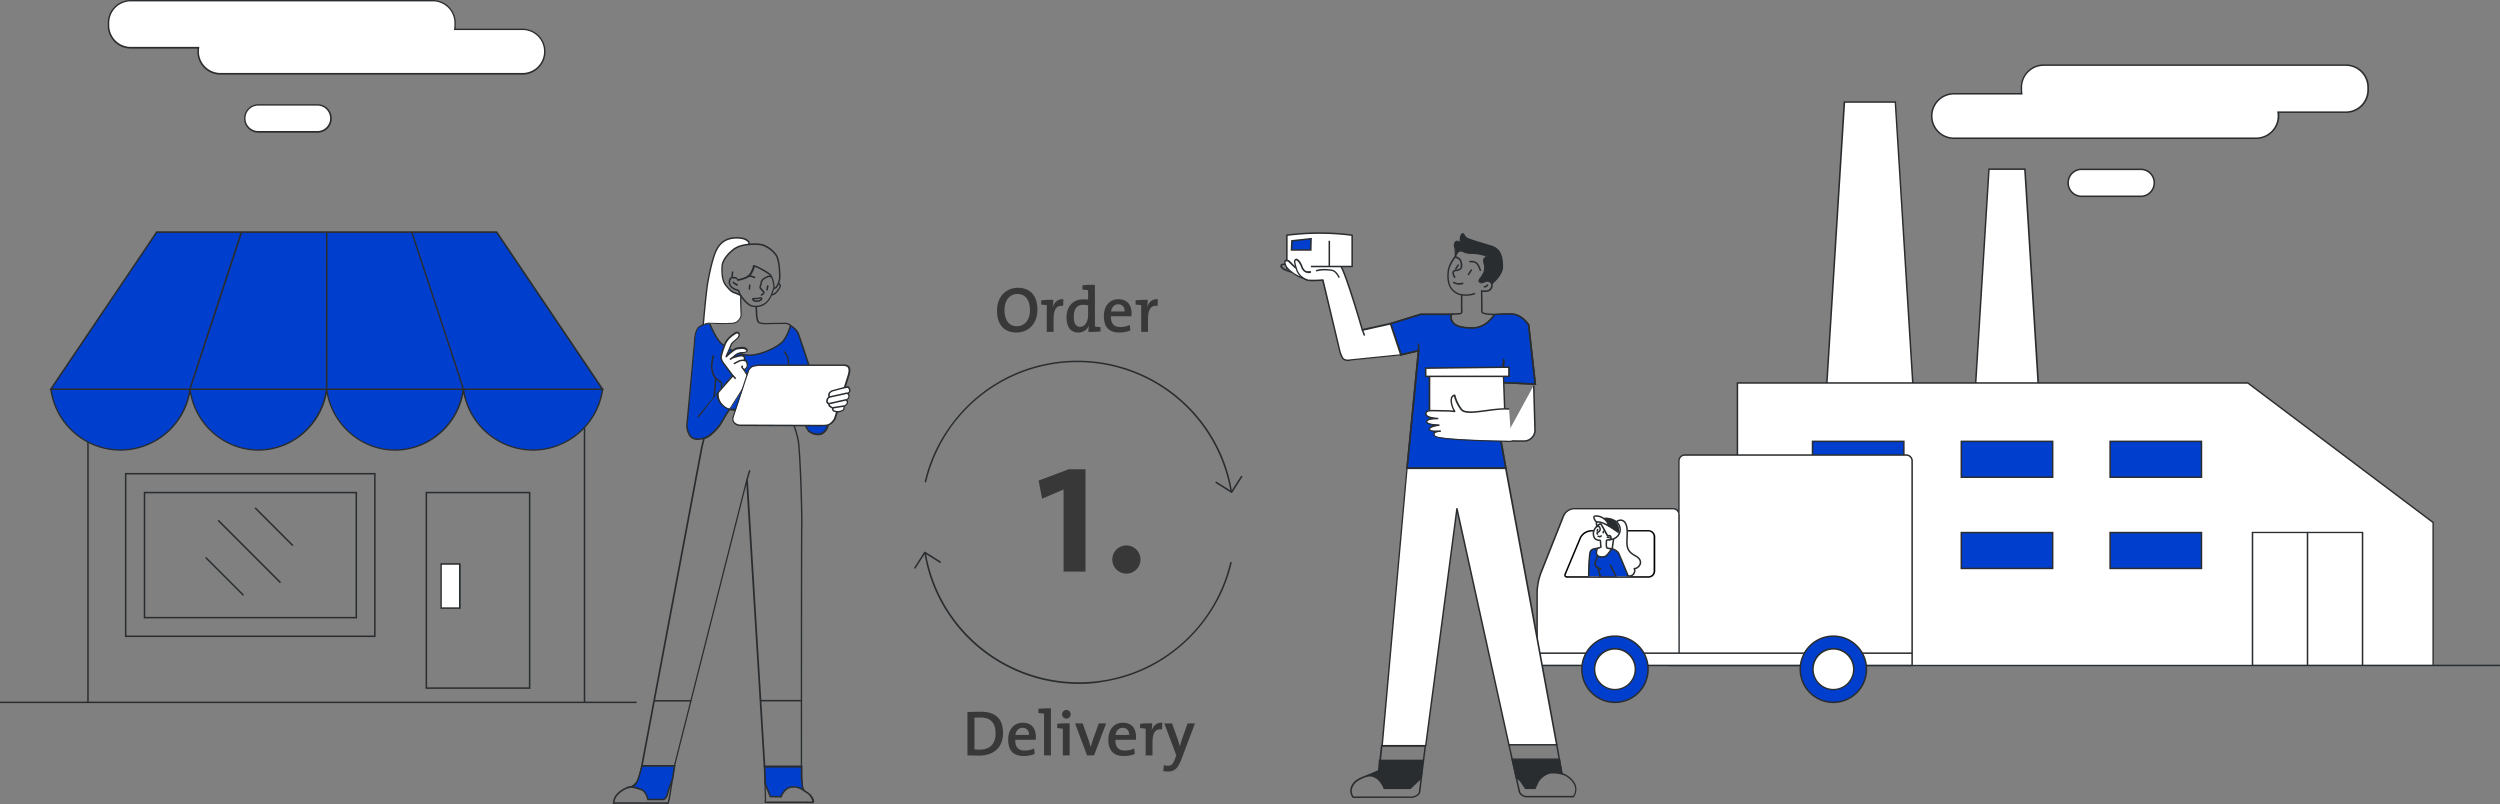 <?xml version="1.0" encoding="UTF-8"?>
<svg xmlns="http://www.w3.org/2000/svg" xmlns:xlink="http://www.w3.org/1999/xlink" viewBox="0 0 1631.3 524.7">
  <rect x="0" y="0" width="1631.3" height="524.7" fill="#808080" stroke="none"/>
  <defs>
    <style>.cls-1,.cls-13{fill:none;}.cls-12,.cls-2,.cls-6{fill:#003fce;}.cls-3,.cls-7{fill:#2a2d30;}.cls-11,.cls-4,.cls-5{fill:#fff;}.cls-5,.cls-6,.cls-7{fill-rule:evenodd;}.cls-8{isolation:isolate;}.cls-9{fill:#383838;}.cls-10{clip-path:url(#clip-path);}.cls-11,.cls-12,.cls-13{stroke:#2a2d30;stroke-linecap:round;stroke-linejoin:round;}</style>
    <clipPath id="clip-path" transform="translate(-84.2 -57.5)">
      <path class="cls-1" d="M1100.6,432.2a6.7,6.7,0,0,1,.1-3.7l9.8-40.3c1.1-4.4,4.4-8.2,7.2-8.2h37.7c2.4,0,4.4,3.4,4.4,7.5V426c0,4.1-2,7.5-4.4,7.5h-52.7A2,2,0,0,1,1100.6,432.2Z"></path>
    </clipPath>
  </defs>
  <g id="zahlung">
    <path class="cls-2" d="M252.8,351.1c-22.8,0-41.6-17.3-44.6-39.7h89.2C294.4,333.8,275.5,351.1,252.8,351.1Zm-44.7-39.6L241.8,209h55.6V311.5ZM297.4,209H353l33.7,102.5H297.5V209ZM342,351.1c-22.8,0-41.7-17.3-44.6-39.7h89.2C383.6,333.8,364.8,351.1,342,351.1Zm90,0a45.854,45.854,0,0,1-45.4-39.7h90.8A45.93,45.93,0,0,1,432,351.1Zm45.4-39.6H386.6L353,209h55.4ZM186.5,209h55.3L208.1,311.5H117.3Zm21.7,102.5a45.809,45.809,0,0,1-90.8,0Z" transform="translate(-84.2 -57.5)"></path>
    <path class="cls-3" d="M432,351.6a46.486,46.486,0,0,1-45.4-37.1c-4.2,21.4-22.9,37.1-44.6,37.1s-40.4-15.8-44.6-37.1c-4.2,21.4-22.9,37.1-44.6,37.1s-40.4-15.8-44.6-37.1a46.3,46.3,0,0,1-91.2-2.6h-.5l.4-.6-.1-.4h.3l69.1-102.5H408.6l.1.2,69,102.4h.2v.3l.5.7h-.6A46.456,46.456,0,0,1,432,351.6ZM387.2,312a45.281,45.281,0,0,0,89.6,0Zm-89.3,0c3.2,22.1,22,38.7,44,38.7s40.9-16.6,44-38.7Zm-89.2,0c3.2,22.1,22,38.7,44,38.7s40.8-16.6,44-38.7ZM118,312a45.281,45.281,0,0,0,89.6,0Zm269-1h89.4L408,209.5H353.6Zm-89.1,0H386L352.6,209.5H297.9Zm-1.1,0h0l.1-101.5H242.2L208.8,311Zm-178.5,0h89.4L241,209.5H186.7Z" transform="translate(-84.2 -57.5)"></path>
    <path class="cls-3" d="M329.4,473.2H165.7V366.1H329.3V473.2Zm-162.7-1H328.3V367.1H166.7ZM317.1,461H178V378.4H317.2V461ZM179,460H316.2V379.4H179Z" transform="translate(-84.2 -57.5)"></path>
    <rect class="cls-3" x="230.21" y="416.179" width="1" height="34.8" transform="translate(-323.233 232.695) rotate(-45.008)"></rect>
    <rect class="cls-3" x="262.494" y="383.826" width="1" height="34.8" transform="translate(-290.908 246.114) rotate(-45.016)"></rect>
    <rect class="cls-3" x="246.394" y="388.609" width="1" height="57.504" transform="translate(-306.996 239.289) rotate(-44.996)"></rect>
    <rect class="cls-4" x="287.8" y="368.1" width="12.2" height="28.8"></rect>
    <path class="cls-3" d="M384.8,454.8H371.6V425h13.2Zm-12.3-1h11.2V426H372.5Z" transform="translate(-84.2 -57.5)"></path>
    <path class="cls-3" d="M499.6,516.3H84.2v-1h56.9V345.9h1V515.3h323V336.6h1V515.3h33.5v1ZM430.3,507H361.9V378.4h68.4V507Zm-67.4-1h66.4V379.4H362.9Z" transform="translate(-84.2 -57.5)"></path>
    <path class="cls-4" d="M366.7,57.9a14.51,14.51,0,0,1,14.5,14.5v1.7a19.481,19.481,0,0,1-.2,2.5h44.2a14.5,14.5,0,0,1,0,29H228a14.51,14.51,0,0,1-14.5-14.5,21.052,21.052,0,0,1,.2-2.5H169.5A14.51,14.51,0,0,1,155,74.1V72.4a14.51,14.51,0,0,1,14.5-14.5Z" transform="translate(-84.2 -57.5)"></path>
    <path class="cls-3" d="M425.2,106.2H228a14.98,14.98,0,0,1-15-15c0-.7.1-1.3.1-2H169.5a14.98,14.98,0,0,1-15-15V72.5a14.98,14.98,0,0,1,15-15H366.6a14.98,14.98,0,0,1,15,15v1.7a13.4,13.4,0,0,1-.1,2h43.6a15,15,0,0,1,.1,30ZM169.5,58.4a14.041,14.041,0,0,0-14,14v1.7a14.041,14.041,0,0,0,14,14h44.8l-.1.6a19.419,19.419,0,0,0-.2,2.4,14.041,14.041,0,0,0,14,14H425.2a14,14,0,0,0,0-28H380.4l.1-.6a19.419,19.419,0,0,0,.2-2.4V72.4a14.041,14.041,0,0,0-14-14Z" transform="translate(-84.2 -57.5)"></path>
    <path class="cls-5" d="M291.4,143.6a8.8,8.8,0,1,0,0-17.6H252.8a8.8,8.8,0,0,0,0,17.6Z" transform="translate(-84.2 -57.5)"></path>
    <path class="cls-3" d="M291.4,144.1H252.8a9.3,9.3,0,0,1,0-18.6h38.6a9.3,9.3,0,1,1,0,18.6Zm-38.7-17.7a8.3,8.3,0,1,0,0,16.6h38.6a8.3,8.3,0,1,0,0-16.6Z" transform="translate(-84.2 -57.5)"></path>
    <path class="cls-4" d="M1417.8,100H1615a14.51,14.51,0,0,1,14.5,14.5v1.7a14.51,14.51,0,0,1-14.5,14.5h-44.2a19.481,19.481,0,0,1,.2,2.5,14.51,14.51,0,0,1-14.5,14.5H1359.3a14.5,14.5,0,0,1,0-29h44.2a19.481,19.481,0,0,1-.2-2.5v-1.7a14.384,14.384,0,0,1,14.5-14.5Z" transform="translate(-84.2 -57.5)"></path>
    <path class="cls-3" d="M1556.4,148.2H1359.2a15,15,0,0,1,0-30h43.7a13.4,13.4,0,0,1-.1-2v-1.7a14.98,14.98,0,0,1,15-15H1615a15.044,15.044,0,0,1,15,15v1.7a14.98,14.98,0,0,1-15,15h-43.6a13.4,13.4,0,0,1,.1,2A15.13,15.13,0,0,1,1556.4,148.2Zm-197.2-29a14,14,0,0,0,0,28h197.2a14.041,14.041,0,0,0,14-14,19.419,19.419,0,0,0-.2-2.4l-.1-.6h44.8a14.041,14.041,0,0,0,14-14v-1.7a14.041,14.041,0,0,0-14-14H1417.7a14.041,14.041,0,0,0-14,14v1.7a19.419,19.419,0,0,0,.2,2.4l.1.6Z" transform="translate(-84.2 -57.5)"></path>
    <path class="cls-5" d="M1481.1,185.6a8.8,8.8,0,1,0,0-17.6h-38.6a8.8,8.8,0,1,0,0,17.6Z" transform="translate(-84.2 -57.5)"></path>
    <path class="cls-3" d="M1481.1,186.1h-38.6a9.3,9.3,0,1,1,0-18.6h38.6a9.3,9.3,0,1,1,0,18.6Zm-38.6-17.6a8.3,8.3,0,1,0,0,16.6h38.6a8.3,8.3,0,1,0,0-16.6Z" transform="translate(-84.2 -57.5)"></path>
    <path class="cls-4" d="M1172.5,491.7h542.9M1382.1,167.9h23.4l8.7,139.5h-40.8Zm-94.4-43.8h33.2l11.4,183.3h-56Zm302.2,367.6H1554V405h35.9Zm35.9,0h-35.9V405h35.9Zm46.1,0h-454V307.4h333l120.9,91.1.1,93.2Z" transform="translate(-84.2 -57.5)"></path>
    <path class="cls-3" d="M1715.5,492.2H1172.6v-1h44.8V306.9h58.4l11.4-183.3h34.2v.5l11.4,182.8h40.1l8.7-139.5H1406l8.7,139.5h136.4l.1.1,121.1,91.2v93h43.1l.1,1Zm-89.2-1h45.1V398.7l-120.6-90.8H1218.4V491.3h335.1V404.5h72.8v86.7Zm-35.9,0h34.9V405.4h-34.9Zm-35.9,0h34.9V405.4h-34.9ZM1373.9,306.9h39.7L1405,168.4h-22.5Zm-97.1,0h55l-11.3-182.3h-32.3Z" transform="translate(-84.2 -57.5)"></path>
    <path class="cls-2" d="M1326.5,368.9h-59.6V345.5h59.6Z" transform="translate(-84.2 -57.5)"></path>
    <path class="cls-3" d="M1327,369.4h-60.6V345H1327Zm-59.6-1H1326V346h-58.6Z" transform="translate(-84.2 -57.5)"></path>
    <path class="cls-2" d="M1326.5,428.4h-59.6V405h59.6Z" transform="translate(-84.2 -57.5)"></path>
    <path class="cls-3" d="M1327,428.9h-60.6V404.5H1327Zm-59.6-1H1326V405.5h-58.6Z" transform="translate(-84.2 -57.5)"></path>
    <path class="cls-2" d="M1423.6,368.9H1364V345.5h59.6Z" transform="translate(-84.2 -57.5)"></path>
    <path class="cls-3" d="M1424.1,369.4h-60.6V345h60.6Zm-59.6-1h58.6V346h-58.6Z" transform="translate(-84.2 -57.5)"></path>
    <path class="cls-2" d="M1423.6,428.4H1364V405h59.6Z" transform="translate(-84.2 -57.5)"></path>
    <path class="cls-3" d="M1424.1,428.9h-60.6V404.5h60.6Zm-59.6-1h58.6V405.5h-58.6Z" transform="translate(-84.2 -57.5)"></path>
    <path class="cls-2" d="M1520.7,368.9h-59.6V345.5h59.6Z" transform="translate(-84.2 -57.5)"></path>
    <path class="cls-3" d="M1521.2,369.4h-60.6V345h60.6Zm-59.6-1h58.6V346h-58.6Z" transform="translate(-84.2 -57.5)"></path>
    <path class="cls-2" d="M1520.7,428.4h-59.6V405h59.6Z" transform="translate(-84.2 -57.5)"></path>
    <path class="cls-3" d="M1521.2,428.9h-60.6V404.5h60.6Zm-59.6-1h58.6V405.5h-58.6Z" transform="translate(-84.2 -57.5)"></path>
    <path class="cls-4" d="M1179.8,483.8h-92.7V443.9a40.524,40.524,0,0,1,2.3-12l15-37.8a8.117,8.117,0,0,1,6.6-4.5h64.9a3.9,3.9,0,0,1,3.9,3.9v90.3Zm152.1-.1H1179.8l-.1-125.4a3.9,3.9,0,0,1,3.9-3.9H1328a3.9,3.9,0,0,1,3.9,3.9V483.7Zm-219.4,8h-25.3v-8H1332v8H1112.5Z" transform="translate(-84.2 -57.5)"></path>
    <path class="cls-3" d="M1332.4,492.2H1086.7V443.8a42.469,42.469,0,0,1,2.3-12.2l15-37.8a8.528,8.528,0,0,1,7.1-4.8H1176a4.459,4.459,0,0,1,3.3,1.5V358.3a4.439,4.439,0,0,1,4.4-4.4H1328a4.439,4.439,0,0,1,4.4,4.4V492.2Zm-244.7-1h243.7v-7H1087.7Zm0-8h91.7l-.1-90.5a3.415,3.415,0,0,0-3.3-2.8h-64.9a7.366,7.366,0,0,0-6.1,4.2l-15,37.8a39.876,39.876,0,0,0-2.3,11.9v39.4Zm92.6,0h151.1V358.3a3.372,3.372,0,0,0-3.4-3.4H1183.6a3.372,3.372,0,0,0-3.4,3.4v34.4c0,.2.1.5.1.7v89.8Z" transform="translate(-84.2 -57.5)"></path>
    <path d="M1159.8,434.5h-52.7a2.222,2.222,0,0,1-2-.8,2.253,2.253,0,0,1,.1-2.1l9.8-23.4a8.823,8.823,0,0,1,7.2-4.8h37.7a4.439,4.439,0,0,1,4.4,4.4v22.4A4.51,4.51,0,0,1,1159.8,434.5Zm-37.6-30.1a7.819,7.819,0,0,0-6.3,4.2l-9.8,23.4a2.16,2.16,0,0,0-.2,1.2c0,.1.5.3,1.2.3h52.7a3.372,3.372,0,0,0,3.4-3.4V407.7a3.372,3.372,0,0,0-3.4-3.4h-37.6Z" transform="translate(-84.2 -57.5)"></path>
    <path class="cls-2" d="M1116.4,494.2a21.6,21.6,0,1,1,21.6,21.6A21.638,21.638,0,0,1,1116.4,494.2Z" transform="translate(-84.2 -57.5)"></path>
    <path class="cls-3" d="M1138,516.3a22.1,22.1,0,1,1,22.1-22.1A22.107,22.107,0,0,1,1138,516.3Zm0-43.2a21.1,21.1,0,1,0,21.1,21.1A21.169,21.169,0,0,0,1138,473.1Z" transform="translate(-84.2 -57.5)"></path>
    <path class="cls-2" d="M1258.9,494.2a21.6,21.6,0,1,1,21.6,21.6A21.638,21.638,0,0,1,1258.9,494.2Z" transform="translate(-84.2 -57.5)"></path>
    <path class="cls-3" d="M1280.5,516.3a22.1,22.1,0,1,1,22.1-22.1A22.107,22.107,0,0,1,1280.5,516.3Zm0-43.2a21.1,21.1,0,1,0,21.1,21.1A21.169,21.169,0,0,0,1280.5,473.1Z" transform="translate(-84.2 -57.5)"></path>
    <path class="cls-4" d="M1124.7,494.2a13.3,13.3,0,1,0,13.3-13.3A13.294,13.294,0,0,0,1124.7,494.2Z" transform="translate(-84.2 -57.5)"></path>
    <path class="cls-3" d="M1138,507.9a13.8,13.8,0,1,1,13.8-13.8A13.828,13.828,0,0,1,1138,507.9Zm0-26.5a12.8,12.8,0,1,0,12.8,12.8A12.825,12.825,0,0,0,1138,481.4Z" transform="translate(-84.2 -57.5)"></path>
    <path class="cls-4" d="M1267.2,494.2a13.3,13.3,0,1,0,13.3-13.3A13.294,13.294,0,0,0,1267.2,494.2Z" transform="translate(-84.2 -57.5)"></path>
    <path class="cls-3" d="M1280.5,507.9a13.8,13.8,0,1,1,13.8-13.8A13.828,13.828,0,0,1,1280.5,507.9Zm0-26.5a12.8,12.8,0,1,0,12.8,12.8A12.825,12.825,0,0,0,1280.5,481.4Z" transform="translate(-84.2 -57.5)"></path>
    <g id="Frau">
      <path class="cls-3" d="M519.8,582.2a.764.764,0,0,1-.5-.2H484.1v-.5c.2-4.2,2.9-6.7,5.3-8.4a13.956,13.956,0,0,1,5.1-2.3,5.991,5.991,0,0,0,2.9-1.3c1.7-1.4,2.5-2.7,3.4-5.5.8-2.6,1.7-6.8,1.7-6.9l.1-.4h22.2l-.1.6c-.1.8-3,20.6-3.7,23-.3,1.4-.6,1.9-1.2,1.9ZM485.2,581h34.6a4.053,4.053,0,0,0,.3-1c.6-2.1,3.1-19,3.6-22.3H503.4a66.673,66.673,0,0,1-1.6,6.6,10.88,10.88,0,0,1-3.7,6,8.355,8.355,0,0,1-3.3,1.5A13.426,13.426,0,0,0,490,574C487.9,575.5,485.6,577.6,485.2,581Z" transform="translate(-84.2 -57.5)"></path>
      <path class="cls-6" d="M523,565.7s-2.7,7.2-3.4,10-2.4,3.5-2.4,3.5H507s-1-4.9-3.9-6.2a32.3,32.3,0,0,0-7.2-1.9,5.669,5.669,0,0,0,4.1-3.6,80.738,80.738,0,0,0,3-10.1h21.2Z" transform="translate(-84.2 -57.5)"></path>
      <path class="cls-3" d="M517.4,579.7H506.6l-.1-.4s-1-4.7-3.6-5.9a30.438,30.438,0,0,0-7-1.9l-3.4-.5,3.4-.5a5.333,5.333,0,0,0,3.8-3.3,96.684,96.684,0,0,0,3-10l.1-.4H525l-1.5,9.1c0,.1-2.7,7.2-3.3,9.9a5.969,5.969,0,0,1-2.6,3.9Zm-10-1h9.8a4.861,4.861,0,0,0,2-3.2c.6-2.6,3.1-9.3,3.4-10l1.2-7.8H503.5a90.088,90.088,0,0,1-3,9.8,6.036,6.036,0,0,1-2.8,3.2,21.531,21.531,0,0,1,5.5,1.7C505.9,573.7,507,577.4,507.4,578.7Z" transform="translate(-84.2 -57.5)"></path>
      <path class="cls-3" d="M592.4,581.5h-8.5a1.054,1.054,0,0,1-.8-.5,1.643,1.643,0,0,1,.2-1.4l-.6-21.8a.6.6,0,0,1,.1-.4.52.52,0,0,1,.4-.2h24.1a.4.4,0,0,1,.4.2c.1.1.2.2.1.4,0,3.2,0,11.8.5,13.5.4,1.4,1.4,2,2.6,2.8a14.309,14.309,0,0,1,1.5,1.1,8.614,8.614,0,0,1,3.1,5.2,1.333,1.333,0,0,1-.4,1,1.645,1.645,0,0,1-.9.2C612,581.5,600.6,581.5,592.4,581.5Zm-8.8-23.3.5,21.4a.367.367,0,0,1-.1.3,2.073,2.073,0,0,0-.2.6c.9.1,22.1,0,30.2,0h.2v-.2a8.532,8.532,0,0,0-2.7-4.5c-.5-.4-1-.7-1.4-1a5.954,5.954,0,0,1-3-3.4c-.6-2-.6-11-.6-13.2Z" transform="translate(-84.2 -57.5)"></path>
      <path class="cls-6" d="M583.1,557.7l.5,11.2,3.4,8.3,7,.1a11.067,11.067,0,0,1,3.6-5.1c2-1.3,3.2-1.3,5.6-1.3,2.1,0,5.2,1.9,5.2,1.9a68.246,68.246,0,0,1-1.1-8.2v-7l-24.2.1Z" transform="translate(-84.2 -57.5)"></path>
      <path class="cls-3" d="M594.2,577.9l-7.7-.1L583,569l-.5-11.8h25.1v7.5a72.286,72.286,0,0,0,1.1,8.1l.2,1.1-1-.6s-3-1.8-4.9-1.8c-2.4,0-3.5,0-5.3,1.3a10.97,10.97,0,0,0-3.4,4.8Zm-7-1.1,6.3.1a11.636,11.636,0,0,1,3.7-5c2.1-1.4,3.5-1.4,5.9-1.4a10.9,10.9,0,0,1,4.5,1.5,61.56,61.56,0,0,1-.9-7.2v-6.5h-23l.4,10.6Z" transform="translate(-84.2 -57.5)"></path>
      <path class="cls-3" d="M607.1,558.2H583a.472.472,0,0,1-.5-.5l-11.3-184L524.7,557.3a.664.664,0,0,1-.5.4H503a.758.758,0,0,1-.4-.2.6.6,0,0,1-.1-.4l39.1-207.9c.2-.8,4.7-19.2,5.6-21.9s1.6-4.5,1.6-4.5c.1-.2.3-.4.5-.3.1,0,14.2,2.2,20.2,2.2s27.4-1.1,27.6-1.1a.764.764,0,0,1,.5.2c.1.1,7,12.6,8.2,23.1,1.1,10.6,2.3,44.1,2,54.9-.2,10.4-.2,154.2-.2,155.7C607.6,558,607.4,558.2,607.1,558.2Zm-23.5-1h23.1c0-9.4,0-145.1.2-155.2.2-10.8-.9-44.3-2-54.8-1-9.5-6.9-20.6-7.9-22.5-2.7.1-21.8,1.1-27.4,1.1-5.5,0-17.5-1.8-19.9-2.2-.2.7-.8,2.1-1.4,4.1-.9,2.6-5.6,21.6-5.6,21.8l-39,207.2H524l47.2-186.4a.664.664,0,0,1,.5-.4c.2,0,.4.2.5.5Z" transform="translate(-84.2 -57.5)"></path>
      <rect class="cls-3" x="427.1" y="456.8" width="24" height="1"></rect>
      <rect class="cls-3" x="496.1" y="456.7" width="26.8" height="1"></rect>
      <rect class="cls-3" x="569.338" y="366.935" width="6.4" height="1" transform="translate(-24.427 757.014) rotate(-73.776)"></rect>
      <path class="cls-6" d="M532.4,335.3l5.1-54.8s.1-7.8,3-9.8a12.086,12.086,0,0,1,6.9-2.2s4,10.2,7.9,13.3c4,3.1,12.3,8.1,19.9,7.2s17.4-5.6,20.4-9.6a31.082,31.082,0,0,0,4.4-9.6s3.7,2,5.1,5.2c1.3,3.2,18.2,55,18.2,55a6.874,6.874,0,0,1,1.2,4.5,7.543,7.543,0,0,1-4,5.7,9.262,9.262,0,0,1-8.3-1.4c-1.8-1.3-7.4-15.5-7.4-15.5l-11.6.8s-15.5,1.4-19.9,1c-4.4-.3-13-.8-13-.8s-3.2,4.9-5.2,8.4-6.6,8.4-10.1,10-8.1,2-10.3-.8C532.5,339.3,532.4,335.3,532.4,335.3Z" transform="translate(-84.2 -57.5)"></path>
      <path class="cls-3" d="M539.5,344.6a6.484,6.484,0,0,1-5.3-2.2,13.441,13.441,0,0,1-2.3-7h0l5.1-54.8c0-.3.1-8,3.2-10.1a12.42,12.42,0,0,1,7.2-2.3h.3l.1.3c0,.1,4,10.1,7.8,13.1,4.8,3.8,12.7,7.9,19.5,7.1,7.3-.8,17-5.4,20.1-9.4a31.164,31.164,0,0,0,4.3-9.4l.2-.6.6.3c.2.1,3.9,2.1,5.3,5.5,1.3,3.2,17.2,52,18.2,54.9a7.452,7.452,0,0,1,1.2,4.9,8.2,8.2,0,0,1-4.3,6.1c-1.9.8-5.3.9-8.7-1.4-1.8-1.2-6.5-12.9-7.5-15.4l-11.3.8c-.6,0-15.6,1.4-20,1-3.9-.3-11.2-.7-12.7-.8-.7,1-3.3,5.1-5,8.2-2.1,3.7-6.8,8.6-10.3,10.2A22,22,0,0,1,539.5,344.6Zm-6.6-9.3a12.555,12.555,0,0,0,2.1,6.4c1.9,2.5,6.3,2.2,9.7.7s7.9-6.2,9.9-9.7,5.2-8.4,5.2-8.5l.2-.2h.3c.1,0,8.7.5,13,.8s19.7-1,19.8-1l12-.9.1.3c2.1,5.5,6,14.4,7.2,15.3,2.9,2,6,2.1,7.8,1.3a7.6,7.6,0,0,0,3.8-5.3,6.42,6.42,0,0,0-1.1-4.2l-.1-.1c-.2-.5-16.9-51.8-18.2-54.9a10.742,10.742,0,0,0-4.3-4.6,30.433,30.433,0,0,1-4.3,9.1c-3.2,4.3-13.1,9-20.8,9.8-7.1.8-15.3-3.5-20.3-7.4-3.7-2.9-7.2-11.4-8-13.2a11.592,11.592,0,0,0-6.3,2.1c-2.7,1.8-2.8,9.3-2.8,9.4Z" transform="translate(-84.2 -57.5)"></path>
      <path class="cls-3" d="M555.4,311.2h-1l.2-3.7c-.5-.4-2-1.4-3.2-2.4-1.7-1.3-2.7-3.6-3.2-7.1-.5-3.1,1-8.6,1-8.8l1,.3s-1.4,5.5-1,8.4c.5,3.2,1.4,5.3,2.8,6.4a38.615,38.615,0,0,0,3.4,2.5.758.758,0,0,1,.2.4Z" transform="translate(-84.2 -57.5)"></path>
      <rect class="cls-3" x="544.378" y="310.104" width="12.6" height="1" transform="translate(110.192 775.388) rotate(-85.124)"></rect>
      <path class="cls-3" d="M598.5,296.7a50.131,50.131,0,0,0-.7-5.5,7.271,7.271,0,0,0-2.4-3.9l.6-.8a8.348,8.348,0,0,1,2.7,4.5,47.9,47.9,0,0,1,.7,5.6Z" transform="translate(-84.2 -57.5)"></path>
      <path class="cls-5" d="M552.8,313.5l5.7-6.8,3.8-4.3-6.1-8.2s-1.9-2.5-1.5-4.5c.4-2.1,2.4-8.3,3.5-9.8a17.312,17.312,0,0,1,5.2-4.8c.8-.5,1.8-1.3,2.8-.2.5.5.4,1.3-.2,2.5s-4.3,3.5-4.6,4.7-3.3,7.8-3.3,7.8,5.2-5.1,7.4-5.2,3.4-.5,4.2-.2,2.2,1,1.9,1.9-1,1-3,1.1a7.7,7.7,0,0,0-4.4,1.5c-.7.6-2.4,2-2.4,2s4.5-1.6,5.7-1.5,2,.1,2.4.9a6.135,6.135,0,0,1,.2,2.1,2.03,2.03,0,0,1,1.6,1.5c.3,1.3.6,1.9.1,2.9s-1.2,1.6-1.7,1.6h-.5l3.2,4.9s.8.4-.1,1.9-11.5,18.1-11.5,18.1l-.9.9s-2.5-.2-5.4-3.5a9.154,9.154,0,0,1-2.1-7.3l-13.2,16" transform="translate(-84.2 -57.5)"></path>
      <path class="cls-3" d="M540.1,329.9l-.8-.6,13.2-16h0l5.7-6.7,3.5-4-5.8-7.9c-.1-.1-2.1-2.6-1.6-5,.4-2.2,2.4-8.4,3.5-10a19.988,19.988,0,0,1,5.4-5l.3-.2c.8-.4,2-1.2,3.1.1a2.544,2.544,0,0,1-.2,3,11.133,11.133,0,0,1-2.2,2.2,13.3,13.3,0,0,0-2.4,2.4c-.2.8-1.5,3.7-2.4,5.7,1.8-1.5,4.4-3.6,6-3.8a9.908,9.908,0,0,0,1.8-.2,8,8,0,0,1,2.7,0c2.2.9,2.4,1.8,2.2,2.5-.4,1.3-1.6,1.4-3.5,1.5a7.376,7.376,0,0,0-4.1,1.4c-.1.1-.3.2-.5.4a17.934,17.934,0,0,1,3.5-.8h.2c1.1.1,2.1.1,2.6,1.2a4.269,4.269,0,0,1,.2,1.9,2.369,2.369,0,0,1,1.5,1.8l.1.5a3.193,3.193,0,0,1-.1,2.7,3.144,3.144,0,0,1-1.8,1.8l2.7,4.1a1.538,1.538,0,0,1,.4.6,2.136,2.136,0,0,1-.5,1.9c-.9,1.5-11.1,17.5-11.6,18.1a.1.1,0,0,1-.1.1l-.9.9c-.1.1-.2.2-.4.1-.1,0-2.8-.2-5.7-3.7a9.964,9.964,0,0,1-2.3-6.2Zm13.2-16.1a8.956,8.956,0,0,0,1.9,6.9c2.2,2.6,4.2,3.2,4.8,3.3l.7-.7c.6-1,10.6-16.6,11.5-18.1.5-.7.4-1.1.3-1.2-.1,0-.1-.1-.2-.2l-3.2-4.9a.454.454,0,0,1,0-.5c.1-.1.3-.3.4-.3h.5c.2,0,.8-.4,1.2-1.3a2.323,2.323,0,0,0,0-2l-.1-.5a1.4,1.4,0,0,0-1.2-1.1.441.441,0,0,1-.4-.6,6.5,6.5,0,0,0-.1-1.9c-.2-.5-.6-.5-1.7-.6h-.2a31.161,31.161,0,0,0-5.5,1.5.481.481,0,0,1-.6-.2c-.1-.2-.1-.5.1-.6,0,0,1.7-1.4,2.4-2a7.5,7.5,0,0,1,4.7-1.6c2.1-.1,2.4-.3,2.6-.7.1-.2-.4-.8-1.7-1.2a5.281,5.281,0,0,0-2.2,0c-.5.1-1.1.1-1.8.2-1.7.1-5.7,3.7-7.1,5.1a.375.375,0,0,1-.6,0,.481.481,0,0,1-.2-.6c1-2.3,3-6.9,3.3-7.8.2-.7,1.2-1.6,2.7-2.9a12.6,12.6,0,0,0,2-1.9c.8-1.3.4-1.7.3-1.9-.5-.6-.9-.4-1.8.1-.1.1-.2.1-.3.2a16.483,16.483,0,0,0-5.1,4.7c-1,1.4-3,7.5-3.4,9.6-.4,1.9,1.4,4.1,1.4,4.1l6.1,8.2a.629.629,0,0,1,0,.6l-3.8,4.3Z" transform="translate(-84.2 -57.5)"></path>
      <rect class="cls-3" x="562.793" y="302.191" width="1" height="2.8" transform="translate(-144.341 390.301) rotate(-41.347)"></rect>
      <rect class="cls-3" x="560.308" y="291.09" width="1.7" height="1" transform="translate(-154.577 267.049) rotate(-30.445)"></rect>
      <path class="cls-3" d="M563.2,295.3l-.4-.9s2.5-1.2,3.5-1.8a10.451,10.451,0,0,1,3.9-.5l-.1,1c-.7,0-2.6-.1-3.3.4C565.7,294.1,563.3,295.2,563.2,295.3Z" transform="translate(-84.2 -57.5)"></path>
      <path class="cls-3" d="M569.3,299c-1.5-1.5-1.5-1.8-1.5-1.9a2.549,2.549,0,0,1,.6-1.3l.8.6a2.506,2.506,0,0,0-.4.7c.2.2.7.8,1.2,1.3Z" transform="translate(-84.2 -57.5)"></path>
      <path class="cls-5" d="M566.7,335s-2.6-.3-3.5-2.1a3.732,3.732,0,0,1-.3-3.5c.3-.8,10-30.3,10-30.3a6.392,6.392,0,0,1,2.4-2.5,22.65,22.65,0,0,1,4.1-.8h55.1s2.7-.2,3.6,1.4.1,4.3-.6,6.5-8.4,26.8-8.4,26.8a11.3,11.3,0,0,1-2.7,3.3c-1.2.9-2.2,1.3-4.8,1.4S566.7,335,566.7,335Z" transform="translate(-84.2 -57.5)"></path>
      <path class="cls-3" d="M617.7,335.7c-12.4,0-49.2-.2-51-.2h-.1c-.1,0-2.9-.4-3.9-2.4a4.138,4.138,0,0,1-.4-3.8c.3-.8,10-30.3,10-30.3.2-.3,1.3-2.3,2.7-2.8a23.431,23.431,0,0,1,4.3-.9h55.2c.1,0,3-.2,4.1,1.7,1,1.8.2,4.6-.5,6.8s-8.4,26.6-8.5,26.9a10.714,10.714,0,0,1-2.9,3.5,7.584,7.584,0,0,1-5.1,1.4A31.616,31.616,0,0,1,617.7,335.7Zm-51-1.2c1.6,0,52.3.2,54.8.2,2.5-.1,3.4-.4,4.5-1.3a9.923,9.923,0,0,0,2.5-3.1c0-.2,7.7-24.6,8.4-26.7s1.4-4.7.6-6.1c-.8-1.3-3.1-1.2-3.2-1.2H579.1a20.614,20.614,0,0,0-4,.8,6.39,6.39,0,0,0-2.1,2.3s-9.8,29.4-10,30.2a3.235,3.235,0,0,0,.3,3.1A5.28,5.28,0,0,0,566.7,334.5Z" transform="translate(-84.2 -57.5)"></path>
      <path class="cls-5" d="M627.3,312.5s-1.8.7-2.1,1.9a3.643,3.643,0,0,0,.2,2.2,2.411,2.411,0,0,0-1.2,1.3,2.62,2.62,0,0,0-.2,1.9c.2.7,1.2,1,1.2,1a2.474,2.474,0,0,0,.8,1.8,9.993,9.993,0,0,0,1.7,1,1.959,1.959,0,0,0,.2,1.4c.4.8,1.5.9,2.7,1.1a8.242,8.242,0,0,0,3.2-.6,2.034,2.034,0,0,0,1.2-1.6,7.1,7.1,0,0,1,.2-1.4s1.8-1.1,2-2.2a2.236,2.236,0,0,0-.7-1.9s1.8-1.1,1.7-2.4a3.233,3.233,0,0,0-.9-1.9s1.8-.6,1.4-2.1-.8-1.9-1.3-1.9S627.3,312.5,627.3,312.5Z" transform="translate(-84.2 -57.5)"></path>
      <path class="cls-3" d="M631,326.6h-.8c-1.3-.2-2.5-.4-2.9-1.3a3.915,3.915,0,0,1-.3-1.3,14.676,14.676,0,0,1-1.5-.9,2.247,2.247,0,0,1-.9-1.8,2.334,2.334,0,0,1-1.2-1.2,3.359,3.359,0,0,1,.2-2.2,2.673,2.673,0,0,1,1.1-1.4,4.9,4.9,0,0,1,0-2.1c.4-1.4,2.2-2.2,2.4-2.3h.1c2.2-.6,9.5-2.6,10.1-2.6,1,0,1.4.8,1.8,2.3a2.092,2.092,0,0,1-1.1,2.4,5.557,5.557,0,0,1,.6,1.7,2.713,2.713,0,0,1-1.5,2.5,2.7,2.7,0,0,1,.5,1.9,4.226,4.226,0,0,1-2.1,2.4c0,.3-.1.8-.1,1.1a2.389,2.389,0,0,1-1.6,2.1,1.689,1.689,0,0,0-.5.2A7.788,7.788,0,0,1,631,326.6ZM627.4,313c-.4.2-1.5.8-1.7,1.6a4.345,4.345,0,0,0,.1,1.9.446.446,0,0,1-.3.6,1.714,1.714,0,0,0-.9,1,2.417,2.417,0,0,0-.2,1.6c.1.4.7.6.8.7a.664.664,0,0,1,.4.5,1.877,1.877,0,0,0,.6,1.4c.7.5,1.6,1,1.6,1a.713.713,0,0,1,.3.6,1.957,1.957,0,0,0,.1,1c.2.5,1.2.6,2.2.8h.2a6.375,6.375,0,0,0,2.4-.4,2.544,2.544,0,0,1,.7-.2,1.61,1.61,0,0,0,.8-1.1,8.807,8.807,0,0,1,.2-1.5c0-.1.1-.3.2-.3.6-.4,1.7-1.2,1.8-1.8a2.193,2.193,0,0,0-.5-1.5c-.1-.1-.2-.3-.1-.4a.758.758,0,0,1,.2-.4c.4-.2,1.5-1.1,1.5-1.9a2.61,2.61,0,0,0-.8-1.6.764.764,0,0,1-.2-.5c0-.2.2-.3.3-.4.1,0,1.4-.5,1.1-1.5-.4-1.6-.7-1.6-.9-1.6C636.7,310.5,631,312,627.4,313Z" transform="translate(-84.2 -57.5)"></path>
      <rect class="cls-3" x="625.182" y="314.789" width="12.1" height="1" transform="translate(-137.367 86.154) rotate(-12.463)"></rect>
      <rect class="cls-3" x="625.129" y="319.097" width="11.5" height="1" transform="translate(-139 88.908) rotate(-12.691)"></rect>
      <rect class="cls-3" x="627.609" y="322.504" width="7.5" height="1" transform="translate(-127.104 45.696) rotate(-9.038)"></rect>
      <path class="cls-3" d="M577.3,257.9a19.525,19.525,0,0,1-2.3-.2c-3.2-.6-6.9-5.5-7.9-7.1a16.951,16.951,0,0,1-1.4-3.1,5.889,5.889,0,0,0-1.3-.5,7.162,7.162,0,0,1-3.4-2.1,4.6,4.6,0,0,1-1.1-4.8c.5-2,1.9-1.9,3.1-1.9h.6a2.287,2.287,0,0,1,2.1,1.4,19.422,19.422,0,0,0,4.8-1.4,6.679,6.679,0,0,0,3.5-3.3l.2-.4a12.929,12.929,0,0,0,1.3-3.6.758.758,0,0,1,.2-.4.6.6,0,0,1,.4-.1l1.8.6c.8.3,6.5,3.1,8.9,5.2s2.8,8.2,2.9,8.4v.2a52.4,52.4,0,0,1-1.7,5.1,14.665,14.665,0,0,1-3.8,5.6A10.357,10.357,0,0,1,577.3,257.9Zm-14.9-18.7c-.8,0-1.2.2-1.5,1.2a3.493,3.493,0,0,0,.8,3.8,6.237,6.237,0,0,0,2.9,1.8,5.019,5.019,0,0,1,1.9.8c.1.1.2.2.2.3a9.342,9.342,0,0,0,1.3,3c1.2,2,4.7,6.2,7.3,6.7a10.158,10.158,0,0,0,8.3-1.9,11.925,11.925,0,0,0,3.6-5.2c.9-2.2,1.5-4.5,1.7-4.9-.1-.7-.6-5.9-2.5-7.7-2.2-1.9-7.8-4.7-8.5-5l-1.2-.4a13.511,13.511,0,0,1-1.3,3.4l-.2.4a7.842,7.842,0,0,1-3.9,3.7,28.615,28.615,0,0,1-5.5,1.6.548.548,0,0,1-.6-.4,1.372,1.372,0,0,0-1.3-1.1h-.6A3.869,3.869,0,0,0,562.4,239.2Z" transform="translate(-84.2 -57.5)"></path>
      <path class="cls-3" d="M587.6,250.3h0v-1a3.176,3.176,0,0,0,2.3-.9,11.531,11.531,0,0,0,2.5-3.1c.1-.2.2-.5.3-.7.2-.4.3-.6.1-.9a1.821,1.821,0,0,0-1-.9l.4-.9a3.328,3.328,0,0,1,1.4,1.3,1.856,1.856,0,0,1-.1,1.8,3.329,3.329,0,0,0-.3.6,13.747,13.747,0,0,1-2.7,3.5A4.259,4.259,0,0,1,587.6,250.3Z" transform="translate(-84.2 -57.5)"></path>
      <path class="cls-3" d="M562.5,238.7h-1v-1.9a19.47,19.47,0,0,1,.3-2.2l1,.2a12,12,0,0,0-.3,2v1.9Z" transform="translate(-84.2 -57.5)"></path>
      <path class="cls-3" d="M565.4,244.1a18.881,18.881,0,0,1-2.2-1.2,3.633,3.633,0,0,1-1.2-1.3l.9-.5a3.193,3.193,0,0,0,.9.9,15.9,15.9,0,0,0,2,1.1Z" transform="translate(-84.2 -57.5)"></path>
      <path class="cls-3" d="M576.7,239.1a18.436,18.436,0,0,0-2.5-.8,4.121,4.121,0,0,0-1.9.1l-.3-1a5.138,5.138,0,0,1,2.5-.1,19.855,19.855,0,0,1,2.7.9Z" transform="translate(-84.2 -57.5)"></path>
      <path class="cls-3" d="M573.2,246.6h0a.536.536,0,0,1-.5-.5l.2-2.5a.5.5,0,0,1,1,0l-.2,2.5A.536.536,0,0,1,573.2,246.6Z" transform="translate(-84.2 -57.5)"></path>
      <path class="cls-3" d="M584.7,247.1h0c-.4-.1-.5-.3-.5-.6l.5-2.5a.51.51,0,1,1,1,.2l-.5,2.5C585.2,246.9,584.9,247.1,584.7,247.1Z" transform="translate(-84.2 -57.5)"></path>
      <path class="cls-3" d="M581,250.7l-.5-.9c.8-.5,1.6-1.1,1.6-1.4,0-.2-.2-.4-.6-.8a7.931,7.931,0,0,1-1.2-1.3,2.165,2.165,0,0,1-.3-2.6,5.284,5.284,0,0,0,.4-1.7c.3-2.4,2.3-3.4,4.1-4.2l.1-.1c2.1-1,3.2.2,3.2.3l-.8.6s-.7-.7-2,0l-.1.1c-1.7.8-3.3,1.6-3.5,3.4a6.4,6.4,0,0,1-.5,1.9,1.226,1.226,0,0,0,.2,1.6,14.25,14.25,0,0,0,1.1,1.2c.5.5.9.9.9,1.5C583.1,249.3,581.8,250.2,581,250.7Z" transform="translate(-84.2 -57.5)"></path>
      <path class="cls-3" d="M578,254.5a3.4,3.4,0,0,1-2.5-.7l-.1-.1c-.3-.3-.6-.6-.5-1.1s.5-.6.7-.7h.2c.1,0,1.5-.1,2.5-.1a3.653,3.653,0,0,0,1.5-.3c.5-.1.8-.2,1-.1s.8.3.9.9c.1.2,0,.6-.4,1.1A5.046,5.046,0,0,1,578,254.5Zm-2-1.7.1.1.2.2c.3.3.7.4,1.8.4a3.486,3.486,0,0,0,2.5-.9.31.31,0,0,0,.1-.2.438.438,0,0,0-.3-.1,1.034,1.034,0,0,1-.4.1,8.418,8.418,0,0,1-1.8.3A17.733,17.733,0,0,1,576,252.8Z" transform="translate(-84.2 -57.5)"></path>
      <path class="cls-5" d="M573,217.1c-2.9.3-7.2.8-10.7,3.7s-6.5,6.5-6.8,10-.3,9.7,2.4,12.9,3.9,4.2,5.6,4.8,4.1,1.8,4.1,1.8v1.9s.2,7.4.3,9.7-.8,3.8-2.5,5.4-5.5,1.2-7.2,1.4-10.8-.2-10.8-.2a6.455,6.455,0,0,0-2.6.2l-1.8,1s1.6-17.6,2.5-24.6,3.5-19.1,5.9-24,6.2-8.3,13.2-8.4c7.1-.1,8.1,3.1,8.1,3.1Z" transform="translate(-84.2 -57.5)"></path>
      <path class="cls-3" d="M543.1,270.2a.367.367,0,0,1-.3-.1c-.2-.1-.2-.3-.2-.5s1.6-17.7,2.5-24.6c.9-6.7,3.5-19.1,6-24.2,2.8-5.8,7.2-8.6,13.7-8.6h.3c7.1,0,8.3,3.3,8.3,3.4v.1l.1,1.3a.472.472,0,0,1-.5.5c-2.4.2-6.9.7-10.4,3.6-4,3.3-6.4,6.8-6.7,9.7-.2,2.1-.6,9,2.2,12.5,2.7,3.3,3.9,4.1,5.3,4.6a37.756,37.756,0,0,1,4.2,1.8.536.536,0,0,1,.3.4V252c0,.1.2,7.4.3,9.7.2,2.6-.9,4.1-2.6,5.8-1.4,1.4-4.1,1.4-6,1.4h-1.4c-1.7.2-10.5-.1-10.9-.2a4.622,4.622,0,0,0-2.3.2c-.9.4-1.8.9-1.8.9C543.2,270.2,543.2,270.2,543.1,270.2Zm21.9-57h-.3c-6.1.1-10.2,2.6-12.8,8.1-2.4,4.9-5,17.3-5.9,23.9-.8,6-2.1,19.9-2.4,23.7a9.292,9.292,0,0,1,1-.5,6.588,6.588,0,0,1,2.9-.3h0c.1,0,9,.3,10.7.2a8.636,8.636,0,0,0,1.5-.1c1.8,0,4.2-.1,5.4-1.2,1.6-1.5,2.5-2.8,2.3-5-.2-2.4-.3-9.4-.3-9.8v-1.6a39.843,39.843,0,0,0-3.8-1.6c-1.9-.6-3.2-1.8-5.8-5-3.1-3.8-2.7-11.1-2.5-13.3.4-4.1,4-7.9,7-10.4,3.5-2.9,7.9-3.5,10.5-3.8l-.1-.7C572.2,215.6,570.9,213.2,565,213.2Z" transform="translate(-84.2 -57.5)"></path>
      <path class="cls-3" d="M589.5,246H589l.2-1a1.278,1.278,0,0,0,1.3-.5,13.1,13.1,0,0,0,2-5.8c0-7.3-.9-12.7-2.5-14.7a18.214,18.214,0,0,0-7.7-5.9c-3.5-1.3-9.4-.6-9.4-.6l-.1-1c.2,0,6.1-.8,9.9.6,4.7,1.7,8,6.1,8.1,6.2,2.3,3,2.7,10.9,2.7,15.3a14.111,14.111,0,0,1-2.2,6.4A1.905,1.905,0,0,1,589.5,246Z" transform="translate(-84.2 -57.5)"></path>
      <path class="cls-3" d="M599.7,270.2a4.442,4.442,0,0,0-3-1.3c-3.2,0-12,.2-13.1.2a11.659,11.659,0,0,1-4.1-.6c-1.2-.4-1.7-2.3-1.9-3.8-.2-1-.5-7.2-.5-7.5h1c.1,1.8.4,6.6.5,7.4.5,2.5,1,3,1.3,3.1a15.869,15.869,0,0,0,3.7.6c1.1-.1,10-.2,13.2-.2a5.087,5.087,0,0,1,3.7,1.6Z" transform="translate(-84.2 -57.5)"></path>
    </g>
    <path class="cls-3" d="M1111.1,577.8h-31.4c-.2,0-3.8-.8-4.6-3.8l-6.9-31.1h32.2l3.4,19.1a15.27,15.27,0,0,1,7.4,5.5,8.6,8.6,0,0,1,0,10.1Zm-41.7-33.9,6.7,29.9c.6,2.4,3.7,3,3.7,3h30.9c.6-.8,2.8-4.3-.2-8.7a13.847,13.847,0,0,0-7.2-5.2l-.3-.1-3.4-18.9Z" transform="translate(-84.2 -57.5)"></path>
    <path class="cls-7" d="M1103.4,562.4a27,27,0,0,0-6.1-.7c-4.1,0-8.1,3.4-9.5,6.1s-2,4.1-2,4.1h-6.1s-1.7-2.5-2.7-4.1a8.556,8.556,0,0,0-3.3-2.8l-2.7-12.1h30.8Z" transform="translate(-84.2 -57.5)"></path>
    <path class="cls-3" d="M1086.1,572.4h-6.7l-2.9-4.3a6.891,6.891,0,0,0-3.1-2.6l-.2-.1-2.9-13h31.8l1.9,10.7-.8-.2a26.64,26.64,0,0,0-6-.7c-4,0-7.8,3.4-9.1,5.8Zm-6.2-1h5.5l1.9-3.8c1.5-3.1,5.8-6.4,9.9-6.4a31.183,31.183,0,0,1,5.5.5l-1.5-8.4h-29.8l2.5,11.3a8.626,8.626,0,0,1,3.3,2.9Z" transform="translate(-84.2 -57.5)"></path>
    <path class="cls-3" d="M967.2,578.2H967l-.2-.2s-3.8-4.4.5-9.8c2-2.5,6-4,10-5.4a33.627,33.627,0,0,0,6.2-2.7l1.8-16.5h29.5l-3.8,30.8c-.9,3-4.9,3.7-5.1,3.7Zm.2-1h38.4s3.5-.6,4.2-2.9l3.7-29.6H986.3l-1.7,16.1-.2.1a32.747,32.747,0,0,1-6.7,2.9c-3.8,1.4-7.7,2.8-9.5,5.1C964.8,573.1,966.9,576.4,967.4,577.2Z" transform="translate(-84.2 -57.5)"></path>
    <path class="cls-7" d="M975.4,564a7.992,7.992,0,0,1,7.9,1.8,15.38,15.38,0,0,1,4.1,6.1h17l7.2-6.9.9-11.5H984.4l-.3,6.8Z" transform="translate(-84.2 -57.5)"></path>
    <path class="cls-3" d="M1004.6,572.4H987.1l-.1-.3a15.575,15.575,0,0,0-3.9-5.9c-3.8-3.1-7.3-1.8-7.4-1.7l-.4-.9,8.3-3.5.3-6.9H1013l-1,12.2Zm-16.8-1h16.4l6.9-6.6.9-10.7H984.9l-.3,6.6-5.8,2.5a9.722,9.722,0,0,1,5,2.2A16.449,16.449,0,0,1,987.8,571.4Z" transform="translate(-84.2 -57.5)"></path>
    <polygon class="cls-5" points="984.6 485.9 1015.8 485.9 982.6 305.5 918.1 305.5 901.9 486.6 930.4 486.6 950.7 331.9 984.6 485.9"></polygon>
    <path class="cls-3" d="M1014.6,544.6H986.1a.758.758,0,0,1-.4-.2c-.1-.1-.1-.2-.1-.4l16.3-181.1a.472.472,0,0,1,.5-.5h64.4a.664.664,0,0,1,.5.4l33.2,180.4c0,.2,0,.3-.1.4a.52.52,0,0,1-.4.2h-31.2a.664.664,0,0,1-.5-.4L1035,392.3l-20,151.8A.458.458,0,0,1,1014.6,544.6Zm-28-1h27.5l20.3-154.2a.458.458,0,0,1,.5-.4c.2,0,.5.2.5.4L1069.2,543h30.2l-33.1-179.4h-63.6Z" transform="translate(-84.2 -57.5)"></path>
    <path class="cls-6" d="M1066.8,363l-4.8-26.5,3.4-44.9-1.6,15.5,22.2,1-4.3-38.7s-3.4-5.4-8.8-6.8c-3.4-.8-13.6,0-13.6,0s-4.8,8.8-14.2,8.8-12.2-2-13.6-4.8c-1.4-2.7,0-4.1,0-4.1h-20.3l-19.7,6.1,6.8,20.4,11.5-2.7-7.5,76.6,64.5.1Z" transform="translate(-84.2 -57.5)"></path>
    <path class="cls-3" d="M1067.4,363.5h-65.6V363l7.4-76-11.3,2.7-7.1-21.3,20.3-6.3h21.6l-.8.9s-1.1,1.2.1,3.5c1.3,2.7,4.1,4.5,13.1,4.5,9.1,0,13.8-8.5,13.8-8.5l.1-.2h.3c.4,0,10.3-.8,13.7,0,5.6,1.4,9,6.8,9.1,7l.1.2,4.4,39.2-21.8-1-2.2,28.9Zm-64.5-1h63.3l-4.7-25.9v-.1l2.2-28.9h-.5l1.7-16,1,.1-1.1,15,20.7.9-4.2-38c-.5-.7-3.7-5.3-8.5-6.5-2.9-.7-11.5-.1-13.1,0-.9,1.4-5.8,8.8-14.5,8.8-9.5,0-12.5-2-14-5a4.478,4.478,0,0,1-.4-3.8h-19.4L992.3,269l6.5,19.4,11.8-2.8Z" transform="translate(-84.2 -57.5)"></path>
    <path class="cls-3" d="M1067.4,363.5h-65.6V363l7.4-76-11.3,2.7-7.1-21.3,20.3-6.3h21.6l-.8.9s-1.1,1.2.1,3.5c1.3,2.7,4.1,4.5,13.1,4.5,9.1,0,13.8-8.5,13.8-8.5l.1-.2h.3c.4,0,10.3-.8,13.7,0,5.6,1.4,9,6.8,9.1,7l.1.2,4.4,39.2-21.6-1-2.4,28.9Zm-64.5-1h63.3l-4.7-25.9v-.1l2.4-28.9h-.8l2-15,1,.1-1.2,14,20.4.9-4.2-38c-.5-.7-3.7-5.3-8.5-6.5-2.9-.7-11.5-.1-13.1,0-.9,1.4-5.8,8.8-14.5,8.8-9.5,0-12.5-2-14-5a4.478,4.478,0,0,1-.4-3.8h-19.4L992.1,269l6.5,19.4,11.8-2.8Z" transform="translate(-84.2 -57.5)"></path>
    <rect class="cls-3" x="925.1" y="224.1" width="1" height="4.8"></rect>
    <path class="cls-4" d="M998.3,289l-33.2,3.4s-3.4.7-4.8-1.4a16.328,16.328,0,0,1-2-5.4l-10.8-45.4s-7.7.7-10.2,0a17.66,17.66,0,0,1-4.5-3c-1.2-1-2.3-2.6-3-5.8-.7-3.3-.8-4.4.7-4.8.7-.1,2.5,3.9,2.5,3.9a21.537,21.537,0,0,1,4-.2c3.9,0,5,.3,6.4.3h3.4a29.808,29.808,0,0,0-3.8-3.8c-1.7-1.4-2.9-1.8-3-3.6,0-.7.2-2,1.4-2,.7,0,3.3,2.9,6.3,4.3,2.9,1.4,4.7-.3,11.2,5.1,2.9,2.5,14.5,42.1,14.5,42.1l18.3-4.1Z" transform="translate(-84.2 -57.5)"></path>
    <path class="cls-3" d="M963.8,293.1a4.664,4.664,0,0,1-3.9-1.7,18,18,0,0,1-2.1-5.6l-10.8-45c-1.7.1-7.7.6-9.9-.1a17.962,17.962,0,0,1-4.7-3.1c-1.5-1.3-2.5-3.2-3.1-6.1s-1-4.9,1.1-5.3c.3-.1,1-.2,2.9,3.8a28.587,28.587,0,0,1,3.7-.1,44.839,44.839,0,0,1,4.8.2,8.084,8.084,0,0,0,1.5.1h2.3a20.983,20.983,0,0,0-3-2.9c-.3-.3-.7-.5-1-.8-1.2-.9-2.1-1.6-2.2-3.3a2.957,2.957,0,0,1,.6-2,1.656,1.656,0,0,1,1.2-.5c.5,0,1,.4,2.1,1.3a25.953,25.953,0,0,0,4.4,3,10.272,10.272,0,0,0,2.5.7c1.9.3,4.3.7,8.8,4.5,2.9,2.4,12.8,36.1,14.5,41.9l17.9-4a.713.713,0,0,1,.6.3l6.8,20.4v.4c0,.1-.2.2-.4.2l-33.2,3.4C965.1,293,964.5,293.1,963.8,293.1Zm-16.4-53.4a.664.664,0,0,1,.5.4l10.8,45.5a19.087,19.087,0,0,0,2,5.3c1.2,1.7,4.2,1.1,4.2,1.1l32.7-3.3-6.4-19.3-17.9,4c-.3.1-.5-.1-.6-.4-4.6-15.9-12.2-40.1-14.3-41.8-4.3-3.6-6.5-4-8.3-4.3a7.488,7.488,0,0,1-2.7-.8,24.64,24.64,0,0,1-4.6-3.2,6.526,6.526,0,0,0-1.5-1.1c-.2,0-.3.1-.5.2a2.01,2.01,0,0,0-.4,1.3c.1,1.2.7,1.7,1.8,2.5a7.006,7.006,0,0,1,1,.8,22.752,22.752,0,0,1,3.8,3.9c.1.1.1.4.1.5s-.3.3-.5.3h-3.4c-.5,0-1-.1-1.6-.1a44.015,44.015,0,0,0-4.7-.2c-3.1,0-3.9.1-3.9.1-.2,0-.5-.1-.5-.3a18.908,18.908,0,0,0-2.1-3.6c-.8.2-.9.8-.2,4.1.5,2.6,1.4,4.4,2.8,5.5.9.8,3.1,2.6,4.3,2.9,2.4.7,10,0,10.1,0Z" transform="translate(-84.2 -57.5)"></path>
    <rect class="cls-3" x="973.374" y="272.595" width="1" height="4" transform="translate(-118.629 301.698) rotate(-20.543)"></rect>
    <path class="cls-3" d="M937.9,235.6a6.8,6.8,0,0,1-1.9-.3c-2-.6-3.4-4.2-3.6-4.6l.9-.4c.4,1,1.7,3.6,2.9,4a5.991,5.991,0,0,0,3.2,0l.3.9C939.8,235.3,939,235.6,937.9,235.6Z" transform="translate(-84.2 -57.5)"></path>
    <path class="cls-3" d="M926.8,235.6l-4.5-1.6c-.5-.3-2.8-1.6-2.7-2.9.1-1.4,1.2-1.5,1.8-1.6h.2a10.146,10.146,0,0,1,1.8,0l-.1,1a7.5,7.5,0,0,0-1.5,0h-.2c-.7.1-.9.2-.9.6s1.1,1.4,2.1,2l4.4,1.6Z" transform="translate(-84.2 -57.5)"></path>
    <path class="cls-3" d="M1057.6,242.7s7-5.6,7-11-.7-11.3-7-13.4-15.7-4.5-16.9-5.8-1.8-3.5-2.8-1.9-.3,5.3-1.4,5.1-1.6-1.4-2.7.1-.1,3.2,0,4.9.1,4.1.1,4.1,1-3.1,2.7-3.6c1.7-.4,3.9,1.7,7.2,1.5s7.2.9,8.9,1.3a16.476,16.476,0,0,1,2.4.7,4.416,4.416,0,0,0-2.7,2.2c-.6,1.6,1.5,5.1,0,8.5s-4.1,5.1-2.8,6.1,1.9.1,4.3-.5C1056.3,240.3,1057.6,242.7,1057.6,242.7Z" transform="translate(-84.2 -57.5)"></path>
    <path class="cls-3" d="M1057.6,243.2h0c-.2,0-.4-.1-.4-.3a2.811,2.811,0,0,0-3.1-1.5,9.12,9.12,0,0,0-1.6.6c-1.1.4-1.9.7-3-.1a1.456,1.456,0,0,1-.6-.9c-.1-.7.4-1.5,1.2-2.5a19.069,19.069,0,0,0,2-3.3,8.6,8.6,0,0,0,.1-5.7,7.069,7.069,0,0,1-.2-2.8,3.717,3.717,0,0,1,1.8-1.9,10.378,10.378,0,0,0-1.2-.3,28.006,28.006,0,0,0-8.7-1.3,10.893,10.893,0,0,1-4.7-1,4.134,4.134,0,0,0-2.5-.5c-1.2.3-2.1,2.4-2.3,3.2a.675.675,0,0,1-.6.4c-.2,0-.4-.3-.4-.5a31.975,31.975,0,0,0-.1-4.1,5.9,5.9,0,0,0-.2-1.4c-.3-1.3-.6-2.6.3-3.8a1.657,1.657,0,0,1,2.5-.6l.6.3a6.052,6.052,0,0,0,.2-1.5,6.71,6.71,0,0,1,.8-3.3,1.409,1.409,0,0,1,1.1-.8h0c.7,0,1.1.6,1.5,1.4a12.491,12.491,0,0,0,.9,1.2c.8.8,5.8,2.3,10.2,3.6,2.2.7,4.5,1.4,6.5,2,6.4,2.1,7.3,7.9,7.3,13.9,0,5.5-6.9,11.1-7.2,11.4C1057.8,243.2,1057.7,243.2,1057.6,243.2Zm-2.9-2.8a3.553,3.553,0,0,1,2.9,1.6c1.5-1.3,6.4-5.9,6.4-10.2,0-5.2-.5-10.9-6.6-12.9-2-.6-4.2-1.3-6.5-2-6-1.8-9.8-3-10.7-3.9a7.551,7.551,0,0,1-1.1-1.4,2.476,2.476,0,0,0-.7-.9l-.3.3a7.816,7.816,0,0,0-.6,2.9c-.1,1.1-.1,1.9-.6,2.3a.821.821,0,0,1-.7.1,10.375,10.375,0,0,1-1-.4c-.6-.3-.7-.4-1.2.3a3.861,3.861,0,0,0-.2,3c.1.5.2,1,.3,1.6,0,.6.1,1.2.1,1.9a4.1,4.1,0,0,1,2.1-1.8,5.084,5.084,0,0,1,3.1.6,9.279,9.279,0,0,0,4.2.9,31.118,31.118,0,0,1,8.9,1.3c1.7.5,2.5.8,2.6.8a.55.55,0,0,1,.3.5.664.664,0,0,1-.4.5s-1.9.6-2.3,1.9a4.923,4.923,0,0,0,.2,2.3c.3,1.8.8,4-.2,6.3a13.274,13.274,0,0,1-2.1,3.4c-.5.7-1.1,1.5-1,1.8,0,0,0,.1.2.2.7.5,1.1.4,2.1,0a10.719,10.719,0,0,1,1.7-.6A1.483,1.483,0,0,1,1054.7,240.4Z" transform="translate(-84.2 -57.5)"></path>
    <path class="cls-3" d="M1058.8,263.1a23.245,23.245,0,0,1-5.3-.4c-.2-.1-.5-.1-.7-.2-1-.2-2.3-.5-2.2-2.6s-.1-12.6-.1-12.6a.758.758,0,0,1,.2-.4.6.6,0,0,1,.4-.1,9.1,9.1,0,0,0,3.8,0,3.266,3.266,0,0,0,2.2-3.9l1-.2a4.191,4.191,0,0,1-2.9,5.1,9.343,9.343,0,0,1-3.7.1c0,2.3.2,10.3.1,12.1,0,1.3.5,1.4,1.5,1.6.3.1.5.1.8.2a32.352,32.352,0,0,0,5.5.4v1C1059.3,263.1,1059.1,263.1,1058.8,263.1Z" transform="translate(-84.2 -57.5)"></path>
    <path class="cls-3" d="M1053.1,245.1a2.485,2.485,0,0,1-.8-.1l.2-1a1.844,1.844,0,0,0,1.3-.1,1.414,1.414,0,0,0,.6-.9l1,.2a2.527,2.527,0,0,1-1,1.5A2.01,2.01,0,0,1,1053.1,245.1Z" transform="translate(-84.2 -57.5)"></path>
    <path class="cls-3" d="M1036.3,243.3a3.4,3.4,0,0,1-1-.1,6.449,6.449,0,0,1-3.2-1.3l.7-.7a5.007,5.007,0,0,0,2.6,1,8.229,8.229,0,0,0,3.4-.4l.4.9A6.394,6.394,0,0,1,1036.3,243.3Z" transform="translate(-84.2 -57.5)"></path>
    <path class="cls-3" d="M1049.8,234.4a17.681,17.681,0,0,0-1.9-4.2c-1.5-2.1-4.7-1.4-4.8-1.4l-.2-1c.2,0,3.9-.8,5.8,1.8a15.99,15.99,0,0,1,2,4.5Z" transform="translate(-84.2 -57.5)"></path>
    <path class="cls-3" d="M1031.6,263.1l-.1-1s3.1-.3,5-.4a1.44,1.44,0,0,0,.9-.2c.2-.2.2-.8.1-1.5v-.7c-.1-1.8,0-9,0-9.3h1c0,.1-.1,7.5,0,9.2v.7a2.621,2.621,0,0,1-.4,2.2c-.3.4-.8.5-1.6.6C1034.7,262.8,1031.6,263.1,1031.6,263.1Z" transform="translate(-84.2 -57.5)"></path>
    <path class="cls-3" d="M1040.8,250.5c-3.2,0-5.8-.4-8.7-3.1s-4-7-3.3-13.1c.5-4.7,4.4-9.4,4.6-9.6.1-.2.3-.2.6-.1a9.55,9.55,0,0,1,2.8,1.5c1.2,1,1.7,3.3,1.6,5.2-.1,2.1-2.2,3-4.2,3.2-1,.1-1.3.4-1.3,1.2a5.653,5.653,0,0,0,1.2,2.7l-.8.6a5.969,5.969,0,0,1-1.4-3.3c0-1.4.7-2.1,2.2-2.2.7-.1,3.2-.3,3.2-2.2.1-1.9-.4-3.8-1.2-4.4a9.942,9.942,0,0,0-2.2-1.2c-.8,1.1-3.7,5-4.2,8.7-.6,5.8.3,9.9,3,12.3,2.7,2.5,4.9,2.9,8.9,2.9a14.931,14.931,0,0,0,4.9-1.1l.4.9a16.993,16.993,0,0,1-5.2,1.1A2.719,2.719,0,0,0,1040.8,250.5Z" transform="translate(-84.2 -57.5)"></path>
    <path class="cls-3" d="M1042.4,237.1a.367.367,0,0,1-.3-.1.483.483,0,0,1-.1-.7l1.9-2.9a.494.494,0,0,1,.7-.1.483.483,0,0,1,.1.7l-1.9,2.9A.52.52,0,0,1,1042.4,237.1Z" transform="translate(-84.2 -57.5)"></path>
    <path class="cls-3" d="M1034.1,233.5a.367.367,0,0,1-.3-.1.483.483,0,0,1-.1-.7l1.6-2.5a.5.5,0,0,1,.8.6l-1.6,2.5A.758.758,0,0,1,1034.1,233.5Z" transform="translate(-84.2 -57.5)"></path>
    <path class="cls-4" d="M928.4,232.8h-4.5V211a162.732,162.732,0,0,1,42.6,0v20.4H939.6" transform="translate(-84.2 -57.5)"></path>
    <path class="cls-3" d="M928.4,233.3h-4.5a.472.472,0,0,1-.5-.5V211c0-.2.2-.5.4-.5a164.257,164.257,0,0,1,42.8,0,.458.458,0,0,1,.4.5v20.4a.472.472,0,0,1-.5.5H939.6v-1H966V211.4a167.05,167.05,0,0,0-41.6,0v20.9h4v1Z" transform="translate(-84.2 -57.5)"></path>
    <rect class="cls-3" x="866.9" y="157.1" width="1" height="16.6"></rect>
    <polygon class="cls-2" points="843.1 157.1 842.8 163.1 855.3 163.1 855.5 155.7 843.1 157.1"></polygon>
    <path class="cls-3" d="M940,221.1H926.4l.3-6.9,13.5-1.5Zm-12.5-1H939l.2-6.3-11.5,1.3Z" transform="translate(-84.2 -57.5)"></path>
    <path class="cls-4" d="M935.4,239.3a29.4,29.4,0,0,1-6.1-2.7c-2.5-1.7-5.1-3.8-5.8-5.3s-1.4-3.4,0-3.7,2,.4,3.5,1.9c1.4,1.5,3,2.9,3,2.9" transform="translate(-84.2 -57.5)"></path>
    <path class="cls-3" d="M935.2,239.7a23.3,23.3,0,0,1-6.2-2.8c-1.5-1-5.1-3.5-6-5.5-.8-1.8-1-2.9-.7-3.7a1.156,1.156,0,0,1,1-.7c1.7-.3,2.5.6,3.9,2.1s3,2.9,3,2.9l-.7.8s-1.6-1.4-3.1-2.9-1.9-2-3-1.8c-.2,0-.3.1-.3.2-.1.2-.2.9.7,2.8.6,1.2,2.7,3.2,5.6,5.1a30.871,30.871,0,0,0,6,2.7Z" transform="translate(-84.2 -57.5)"></path>
    <path class="cls-3" d="M957.6,238.8s-1.8-4.1-4.4-4.5c-6.8-1-10,.4-10,.4l-.4-.9c.1-.1,3.4-1.5,10.5-.4,3.1.4,5.1,4.9,5.2,5.1Z" transform="translate(-84.2 -57.5)"></path>
    <path class="cls-4" d="M938.2,240.4a10.676,10.676,0,0,1-7.9-6.9c-1.3-4.2-1.9-6.4-.4-6.6s3.4,3.4,3.7,4.5a4.89,4.89,0,0,0,5.9,3.7" transform="translate(-84.2 -57.5)"></path>
    <path class="cls-3" d="M938.2,240.9a11.152,11.152,0,0,1-8.3-7.3c-1.2-3.8-1.7-5.7-1-6.7a1.9,1.9,0,0,1,1-.6c2-.2,4,4,4.2,4.9.5,1.6,1.8,4.1,5.3,3.4l.2,1c-4.6.9-6.1-2.9-6.5-4-.4-1.4-2.2-4.3-3.2-4.2-.2,0-.2.1-.3.1-.5.7.4,3.5,1.1,5.8a10.179,10.179,0,0,0,7.4,6.6Z" transform="translate(-84.2 -57.5)"></path>
    <path class="cls-5" d="M1085,309l.8,28.8a7.321,7.321,0,0,1-7.3,7.5l-13.3-.1" transform="translate(-84.2 -57.5)"></path>
    <path class="cls-3" d="M1078.6,345.8h0l-13.3-.1v-1l13.3.1h0a6.735,6.735,0,0,0,4.8-2,6.474,6.474,0,0,0,1.9-4.9l-.8-28.8h1l.8,28.8a7.383,7.383,0,0,1-2.2,5.6A7.637,7.637,0,0,1,1078.6,345.8Z" transform="translate(-84.2 -57.5)"></path>
    <polyline class="cls-5" points="958.5 269 932.7 269.7 932.7 245 981 245 981.9 268.8 964.7 269"></polyline>
    <path class="cls-3" d="M1016.9,327.7c-.1,0-.3,0-.3-.1a.52.52,0,0,1-.2-.4V302.5a.472.472,0,0,1,.5-.5h48.3a.472.472,0,0,1,.5.5l.9,23.8a.6.6,0,0,1-.1.4c-.1.1-.2.1-.4.2l-17.2.2v-1l16.7-.2-.8-22.9h-47.3v23.7l25.2-.6v1l-25.8.6Z" transform="translate(-84.2 -57.5)"></path>
    <polygon class="cls-5" points="930.3 240.3 930.3 245.6 984.6 245.6 984.6 239.7 930.3 240.3"></polygon>
    <path class="cls-3" d="M1068.8,303.6h-54.3a.472.472,0,0,1-.5-.5v-5.4a.472.472,0,0,1,.5-.5l54.3-.6a.6.6,0,0,1,.4.1.52.52,0,0,1,.2.4v6A.634.634,0,0,1,1068.8,303.6Zm-53.8-1h53.3v-5l-53.3.6v4.4Z" transform="translate(-84.2 -57.5)"></path>
    <path class="cls-5" d="M1068.9,324.4c-11.5-.9-27.7,4.8-31.2.2a24.749,24.749,0,0,1-4.4-9.2s-3.2-.1-1.8,6.1,4.8,4.1-3.9,4c-8.7,0-13.1-1-12.9,1.9s7.8,3,7.8,3-7.4-.1-7.2,2.1,8,2.1,8,2.1-6.2.7-6.2,2.7,7.1,1.2,7.1,1.2-6,.2-3.6,3.3c2.2,2.9,49.8,3.5,49.8,3.5" transform="translate(-84.2 -57.5)"></path>
    <path class="cls-3" d="M1070.3,345.9c-8-.1-47.9-.8-50.2-3.7-.7-.9-.9-1.6-.5-2.3a2.651,2.651,0,0,1,.5-.6,6.075,6.075,0,0,1-3.1-.8,1.389,1.389,0,0,1-.5-1c0-1.2,1.3-1.9,2.8-2.4-2.2-.3-4.5-.9-4.6-2.4a1.5,1.5,0,0,1,.4-1.1,5.271,5.271,0,0,1,2.5-1.1c-1.8-.5-3.4-1.4-3.5-2.9a2.523,2.523,0,0,1,.6-1.7c1.1-1.1,3.5-1,7.6-.9,1.5,0,3.3.1,5.3.1a38.861,38.861,0,0,1,5,.3,14.216,14.216,0,0,1-1.5-3.7c-.7-2.7-.5-4.6.4-5.8a2.951,2.951,0,0,1,1.9-1,.664.664,0,0,1,.5.4,24.625,24.625,0,0,0,4.3,9c1.9,2.5,8.5,1.6,15.4.7,5.2-.7,10.6-1.4,15.4-1.1l-.1,1c-4.7-.4-10,.4-15.2,1.1-7.6,1-14.1,1.9-16.4-1a25.366,25.366,0,0,1-4.4-8.9,1.531,1.531,0,0,0-.7.5c-.5.6-.9,2-.2,4.9a10.118,10.118,0,0,0,1.6,3.7c.2.4.4.7.2,1-.2.4-.6.3-1.3.2a35.469,35.469,0,0,0-4.9-.3c-2,0-3.7-.1-5.3-.1-3.5-.1-6.1-.2-6.9.6a1.3,1.3,0,0,0-.3.9c.1,2,5.3,2.5,7.2,2.6h0a.5.5,0,0,1,0,1h0c-2.1,0-5.6.2-6.5,1.2-.2.2-.2.3-.2.4.1,1,3.9,1.7,7.5,1.7a.536.536,0,0,1,.5.5.458.458,0,0,1-.4.5c-2.3.3-5.8,1.1-5.8,2.2a.367.367,0,0,0,.1.3c.7.6,3.2.7,5.2.5a8.466,8.466,0,0,1,1.3-.1.472.472,0,0,1,.5.5.458.458,0,0,1-.4.5c-.2,0-.6.1-1.2.1-1,.2-2.2.5-2.5,1.1-.2.3,0,.8.4,1.3,1.5,2,31.1,3.1,49.4,3.3Z" transform="translate(-84.2 -57.5)"></path>
    <path class="cls-3" d="M788.1,503.8A102.338,102.338,0,0,1,702,456.6a100.754,100.754,0,0,1-14.6-37.9.51.51,0,1,1,1-.2,101.335,101.335,0,0,0,198.5,6.1.51.51,0,1,1,1,.2,100.487,100.487,0,0,1-16.2,35.7,103.248,103.248,0,0,1-28.4,27.1,100.754,100.754,0,0,1-37.9,14.6A85.074,85.074,0,0,1,788.1,503.8Z" transform="translate(-84.2 -57.5)"></path>
    <path class="cls-3" d="M887.6,378.4c-.2,0-.5-.2-.5-.4a101.335,101.335,0,0,0-198.5-6.1.51.51,0,0,1-1-.2A100.487,100.487,0,0,1,703.8,336a103.248,103.248,0,0,1,28.4-27.1,100.754,100.754,0,0,1,37.9-14.6A102.231,102.231,0,0,1,873.5,340a100.754,100.754,0,0,1,14.6,37.9.548.548,0,0,1-.4.6C887.7,378.4,887.7,378.4,887.6,378.4Z" transform="translate(-84.2 -57.5)"></path>
    <path class="cls-3" d="M887.9,379.2a.367.367,0,0,1-.3-.1l-10.1-6.4a.618.618,0,0,1-.2-.7.663.663,0,0,1,.7-.2l9.7,6.1,6.2-9.7a.663.663,0,0,1,.7-.2.618.618,0,0,1,.2.7l-6.4,10.1c-.1.1-.2.2-.3.2Z" transform="translate(-84.2 -57.5)"></path>
    <path class="cls-3" d="M681.3,428.6a.367.367,0,0,1-.3-.1.618.618,0,0,1-.2-.7l6.4-10.1a.663.663,0,0,1,.7-.2l10.1,6.4a.618.618,0,0,1,.2.7.663.663,0,0,1-.7.2l-9.7-6.1-6.2,9.7C681.6,428.5,681.5,428.6,681.3,428.6Z" transform="translate(-84.2 -57.5)"></path>
    <g class="cls-8">
      <path class="cls-9" d="M778.2,430.5V376.9l-14,6-2.3-11.8,19.6-7.4h11v66.8Z" transform="translate(-84.2 -57.5)"></path>
      <path class="cls-9" d="M828.4,422.5a9.2,9.2,0,1,1-9.2-9.1A9.24,9.24,0,0,1,828.4,422.5Z" transform="translate(-84.2 -57.5)"></path>
    </g>
    <g class="cls-10">
      <path class="cls-11" d="M1129.5,419.2s-2.4,17-2.3,18.1-3.2,6.2-3.4,6.5-6.3,3.2-6.5,3.5a27.576,27.576,0,0,1-2.3,4.3c-1,1.4-1.1.9-1.3.2s.6-1.8.6-2.5-1.5,1.1-2.3,1.9-1.8,3.5-2.4,4-.8.1-.9-.2c-.6,1.6-1.5-1.7-1.2-3.8s3.7-3.5,4.7-4.1,8.7-10.3,8.7-10.7.4-14.9,1.1-17.9c.8-3,3.9-3.1,8.2-3.1s7.5.1,10.1,2.4,8.2,20.6,8.9,23.1c.8,2.5,2.3,14.3,2.4,14.4a2.517,2.517,0,0,0,2.4.4,2.832,2.832,0,0,1,1.7.5c.3.1,1.1.3.8,3.1-.1,1.3-1.4.4-1.6.8s-1.1-.4-1.4.2-1.2-.5-1.4-1.2c-.1-.7-.6-.4-1.1-.3-.3,0-2.8-.3-3,0s2.7.3,1.8,1.3c-.3.3-3.8.7-4.8-.4s1.1-3.8,1-4.4c0-.6-3-13.9-3.7-15.3s-10.8-20.8-10.8-20.8Z" transform="translate(-84.2 -57.5)"></path>
      <path class="cls-12" d="M1128.4,430.9l-.9,6.7-4,6.3a5.566,5.566,0,0,0-1.2-3.9c-1.6-2-4.4-.2-4.4-.2l2.9-4s.2-16,1.1-18.3,4.9-2.2,5.6-2.1Z" transform="translate(-84.2 -57.5)"></path>
      <path class="cls-11" d="M1135.6,422.4c-.3,7.5,6.8,10.3,10.9,10.9a3.538,3.538,0,0,0,4.1-4.8c2.6.2,7.3-4.8.6-8.4-6.7-3.5-5.3-7.6-5.2-15,.1-10.1-5.7-8.6-7-7.1C1138.9,398,1135.9,414.9,1135.6,422.4Z" transform="translate(-84.2 -57.5)"></path>
      <path class="cls-12" d="M1126.7,427.8c.9,2.4,2.7,8.9,2.7,8.9l10.6-.1s-4.4-11.2-7.1-16c-.8,0-4.3-.6-6-.9a15.239,15.239,0,0,1-1.3,3.5,4.591,4.591,0,0,0-.5,2.9,3.838,3.838,0,0,0,3.7,2.4" transform="translate(-84.2 -57.5)"></path>
      <path class="cls-12" d="M1135,426.3c2.8,5.4,6.5,12.5,6.7,12.7a50.005,50.005,0,0,1,1.5,6.7c0,.5,2.1,1.1,3.9.8s2.8-1.1,2.8-1.6-1.1-5-1.5-6.8-7.4-18.2-8-19.6c-.7-1.4-4.3-3.6-5.5-2.7a16.4,16.4,0,0,0-3,4.7" transform="translate(-84.2 -57.5)"></path>
      <path class="cls-11" d="M1124.4,408.1c.8,1.9,3.5,2,3.9,2s.3,3.8.6,4.3a7.866,7.866,0,0,1-2.2.9c-.3,0-.7,1.7-.8,2.5a2.671,2.671,0,0,0,1,2.4c.9.8,3.4.9,4.8.3s4-4.7,4.1-4.9c0-.2-2.3,0-3-.6s-.4-4.5-.3-4.9,1.3-.1,2.3-.6a1.318,1.318,0,0,0,.1-2.3c-.8-.6-1.2.2-1.7-.2-.6-.4-3.3-6.8-4.6-8C1123.1,402.6,1123.6,406.2,1124.4,408.1Z" transform="translate(-84.2 -57.5)"></path>
      <path class="cls-11" d="M1134.7,409.6a1.513,1.513,0,0,0,.2-2.4c-.5-.6-1.4.1-1.7-.2s-3.9-7.3-4.5-7.6-2,1-2.2,1.3-.4,0-.6-1.5c-.2-1.6,2.6-3.3,6.2-3.3,3.5,0,7.9,1.3,9.1,5.6a6.432,6.432,0,0,1-4.9,7.8C1136.1,409.3,1134.1,410,1134.7,409.6Z" transform="translate(-84.2 -57.5)"></path>
      <line class="cls-13" x1="1046.1" y1="347.6" x2="1046.3" y2="346.7"></line>
      <line class="cls-13" x1="1042.2" y1="346.5" x2="1042.5" y2="345.5"></line>
      <path class="cls-11" d="M1127,407.4c1.5.7,1.8,0,2-.2" transform="translate(-84.2 -57.5)"></path>
      <line class="cls-13" x1="1048.8" y1="350.6" x2="1050" y2="350.8"></line>
      <path class="cls-13" d="M1126.6,406s-.5-.8-.2-.9c.2-.1,2.3-.9,1.9-2.7-.4-1.9-1.5-1.4-2.2-1.3" transform="translate(-84.2 -57.5)"></path>
    </g>
    <path class="cls-3" d="M1127.4,397.1a7.964,7.964,0,0,1,9.8-.2c2.4,1.9,4.3,4.2,3.2,8.7C1138.6,404.3,1129.8,398.5,1127.4,397.1Z" transform="translate(-84.2 -57.5)"></path>
    <path class="cls-11" d="M1128.2,398.2a22.989,22.989,0,0,1,5.8,2.5,8.685,8.685,0,0,0-8.2-6.5c-3.5-.2.1,4,.1,4S1126.4,397.9,1128.2,398.2Z" transform="translate(-84.2 -57.5)"></path>
  </g>
  <g id="text-pfade">
    <g class="cls-8">
      <path class="cls-9" d="M747.539,274.471c-8.612,0-12.771-5.587-12.771-14.282,0-9.41,6.133-14.913,13.61-14.913,7.646,0,12.771,4.747,12.771,14.241C761.149,268.926,755.058,274.471,747.539,274.471Zm.419-25.162c-4.368,0-8.317,3.528-8.317,10.334,0,6.427,2.647,10.753,8.234,10.753,4.2,0,8.4-3.36,8.4-10.417C756.276,253.131,753.251,249.309,747.958,249.309Z" transform="translate(-84.2 -57.5)"></path>
      <path class="cls-9" d="M771.1,257.794h.084c.924-2.814,3.025-5.419,6.931-5.041l-.21,4.411c-4.158-.756-6.217,2.143-6.217,8.4v8.485h-4.453V256.66c-1.007-.168-2.436-.336-3.654-.42v-2.772a54.631,54.631,0,0,1,7.94-.295A33.573,33.573,0,0,1,771.1,257.794Z" transform="translate(-84.2 -57.5)"></path>
      <path class="cls-9" d="M794.41,274.051a25.21,25.21,0,0,1,.294-3.906h-.084a7.2,7.2,0,0,1-6.8,4.326c-5.125,0-7.688-3.781-7.688-9.829,0-7.184,4.159-11.805,10.922-11.805,1.009,0,2.017.084,3.151.168v-6.132c-1.008-.168-2.436-.336-3.655-.421V243.68a56.063,56.063,0,0,1,8.108-.294v27.178c1.008.169,2.436.337,3.655.421v2.772A54.285,54.285,0,0,1,794.41,274.051Zm-.21-17.265a15.178,15.178,0,0,0-3.319-.378c-3.57,0-6.006,2.185-6.006,7.814,0,4.2,1.3,6.553,4.158,6.553,3.319,0,5.167-3.949,5.167-7.52Z" transform="translate(-84.2 -57.5)"></path>
      <path class="cls-9" d="M822.424,263.885H809.108c-.126,4.831,2.016,7.016,6.175,7.016a14.418,14.418,0,0,0,6.091-1.344l.42,3.57a19.083,19.083,0,0,1-7.225,1.344c-6.511,0-10.082-3.36-10.082-10.712,0-6.3,3.445-11.006,9.535-11.006,5.966,0,8.528,4.075,8.528,9.032A20.592,20.592,0,0,1,822.424,263.885Zm-8.57-7.813c-2.52,0-4.284,1.848-4.662,4.663h8.863C818.139,257.878,816.5,256.072,813.854,256.072Z" transform="translate(-84.2 -57.5)"></path>
      <path class="cls-9" d="M832.711,257.794h.084c.925-2.814,3.025-5.419,6.932-5.041l-.21,4.411c-4.159-.756-6.217,2.143-6.217,8.4v8.485h-4.453V256.66c-1.008-.168-2.436-.336-3.655-.42v-2.772a54.631,54.631,0,0,1,7.94-.295A33.573,33.573,0,0,1,832.711,257.794Z" transform="translate(-84.2 -57.5)"></path>
    </g>
    <g class="cls-8">
      <path class="cls-9" d="M723,550.561c-2.9,0-5.293-.126-7.52-.168V522.08c2.227-.042,5.5-.168,8.78-.168,8.948,0,14.45,4.074,14.45,13.9C738.708,545.562,732.239,550.561,723,550.561Zm.924-24.869c-1.386,0-2.857.042-3.865.126v20.626a28.455,28.455,0,0,0,3.4.21c6.092,0,10.376-3.234,10.376-10.5C733.835,529.431,730.853,525.692,723.922,525.692Z" transform="translate(-84.2 -57.5)"></path>
      <path class="cls-9" d="M760,540.227H746.685c-.126,4.831,2.016,7.015,6.174,7.015a14.4,14.4,0,0,0,6.092-1.344l.42,3.571a19.079,19.079,0,0,1-7.225,1.343c-6.512,0-10.083-3.36-10.083-10.711,0-6.3,3.445-11.006,9.536-11.006,5.965,0,8.528,4.075,8.528,9.032A20.592,20.592,0,0,1,760,540.227Zm-8.57-7.813c-2.52,0-4.285,1.848-4.662,4.662h8.863C755.716,534.22,754.078,532.414,751.431,532.414Z" transform="translate(-84.2 -57.5)"></path>
      <path class="cls-9" d="M769.952,550.393h-4.494V523.214c-1.009-.168-2.437-.336-3.655-.42v-2.773a56.791,56.791,0,0,1,8.149-.293Z" transform="translate(-84.2 -57.5)"></path>
      <path class="cls-9" d="M782.174,550.393h-4.453V533c-1.008-.168-2.436-.336-3.654-.42V529.81a56.043,56.043,0,0,1,8.107-.295Zm-2.226-23.987a2.816,2.816,0,1,1,2.9-2.814A2.851,2.851,0,0,1,779.948,526.406Z" transform="translate(-84.2 -57.5)"></path>
      <path class="cls-9" d="M798.092,550.393h-4.579L785.7,529.515h4.957l3.906,11.048c.5,1.428.966,2.9,1.345,4.285h.042c.336-1.3.756-2.773,1.218-4.117l3.991-11.216h4.83Z" transform="translate(-84.2 -57.5)"></path>
      <path class="cls-9" d="M825.352,540.227H812.035c-.126,4.831,2.016,7.015,6.175,7.015A14.4,14.4,0,0,0,824.3,545.9l.42,3.571a19.076,19.076,0,0,1-7.225,1.343c-6.511,0-10.082-3.36-10.082-10.711,0-6.3,3.445-11.006,9.536-11.006,5.965,0,8.528,4.075,8.528,9.032A20.592,20.592,0,0,1,825.352,540.227Zm-8.57-7.813c-2.521,0-4.285,1.848-4.663,4.662h8.863C821.066,534.22,819.428,532.414,816.782,532.414Z" transform="translate(-84.2 -57.5)"></path>
      <path class="cls-9" d="M835.639,534.136h.084c.924-2.815,3.025-5.419,6.931-5.041l-.21,4.411c-4.159-.756-6.217,2.142-6.217,8.4v8.486h-4.453V533c-1.008-.168-2.436-.336-3.654-.42V529.81a54.622,54.622,0,0,1,7.939-.295A33.57,33.57,0,0,1,835.639,534.136Z" transform="translate(-84.2 -57.5)"></path>
      <path class="cls-9" d="M855.294,552.409c-2.436,6.511-4.5,8.528-9.2,8.528a16,16,0,0,1-2.815-.294l.336-3.949a7.623,7.623,0,0,0,2.731.462c2.1,0,3.276-.967,4.578-4.537l.841-2.226-7.814-20.878h5.041l3.4,9.536c.672,1.848,1.176,3.7,1.638,5.461h.042c.42-1.681,1.3-4.411,2.058-6.511l2.983-8.486h4.831Z" transform="translate(-84.2 -57.5)"></path>
    </g>
  </g>
</svg>
